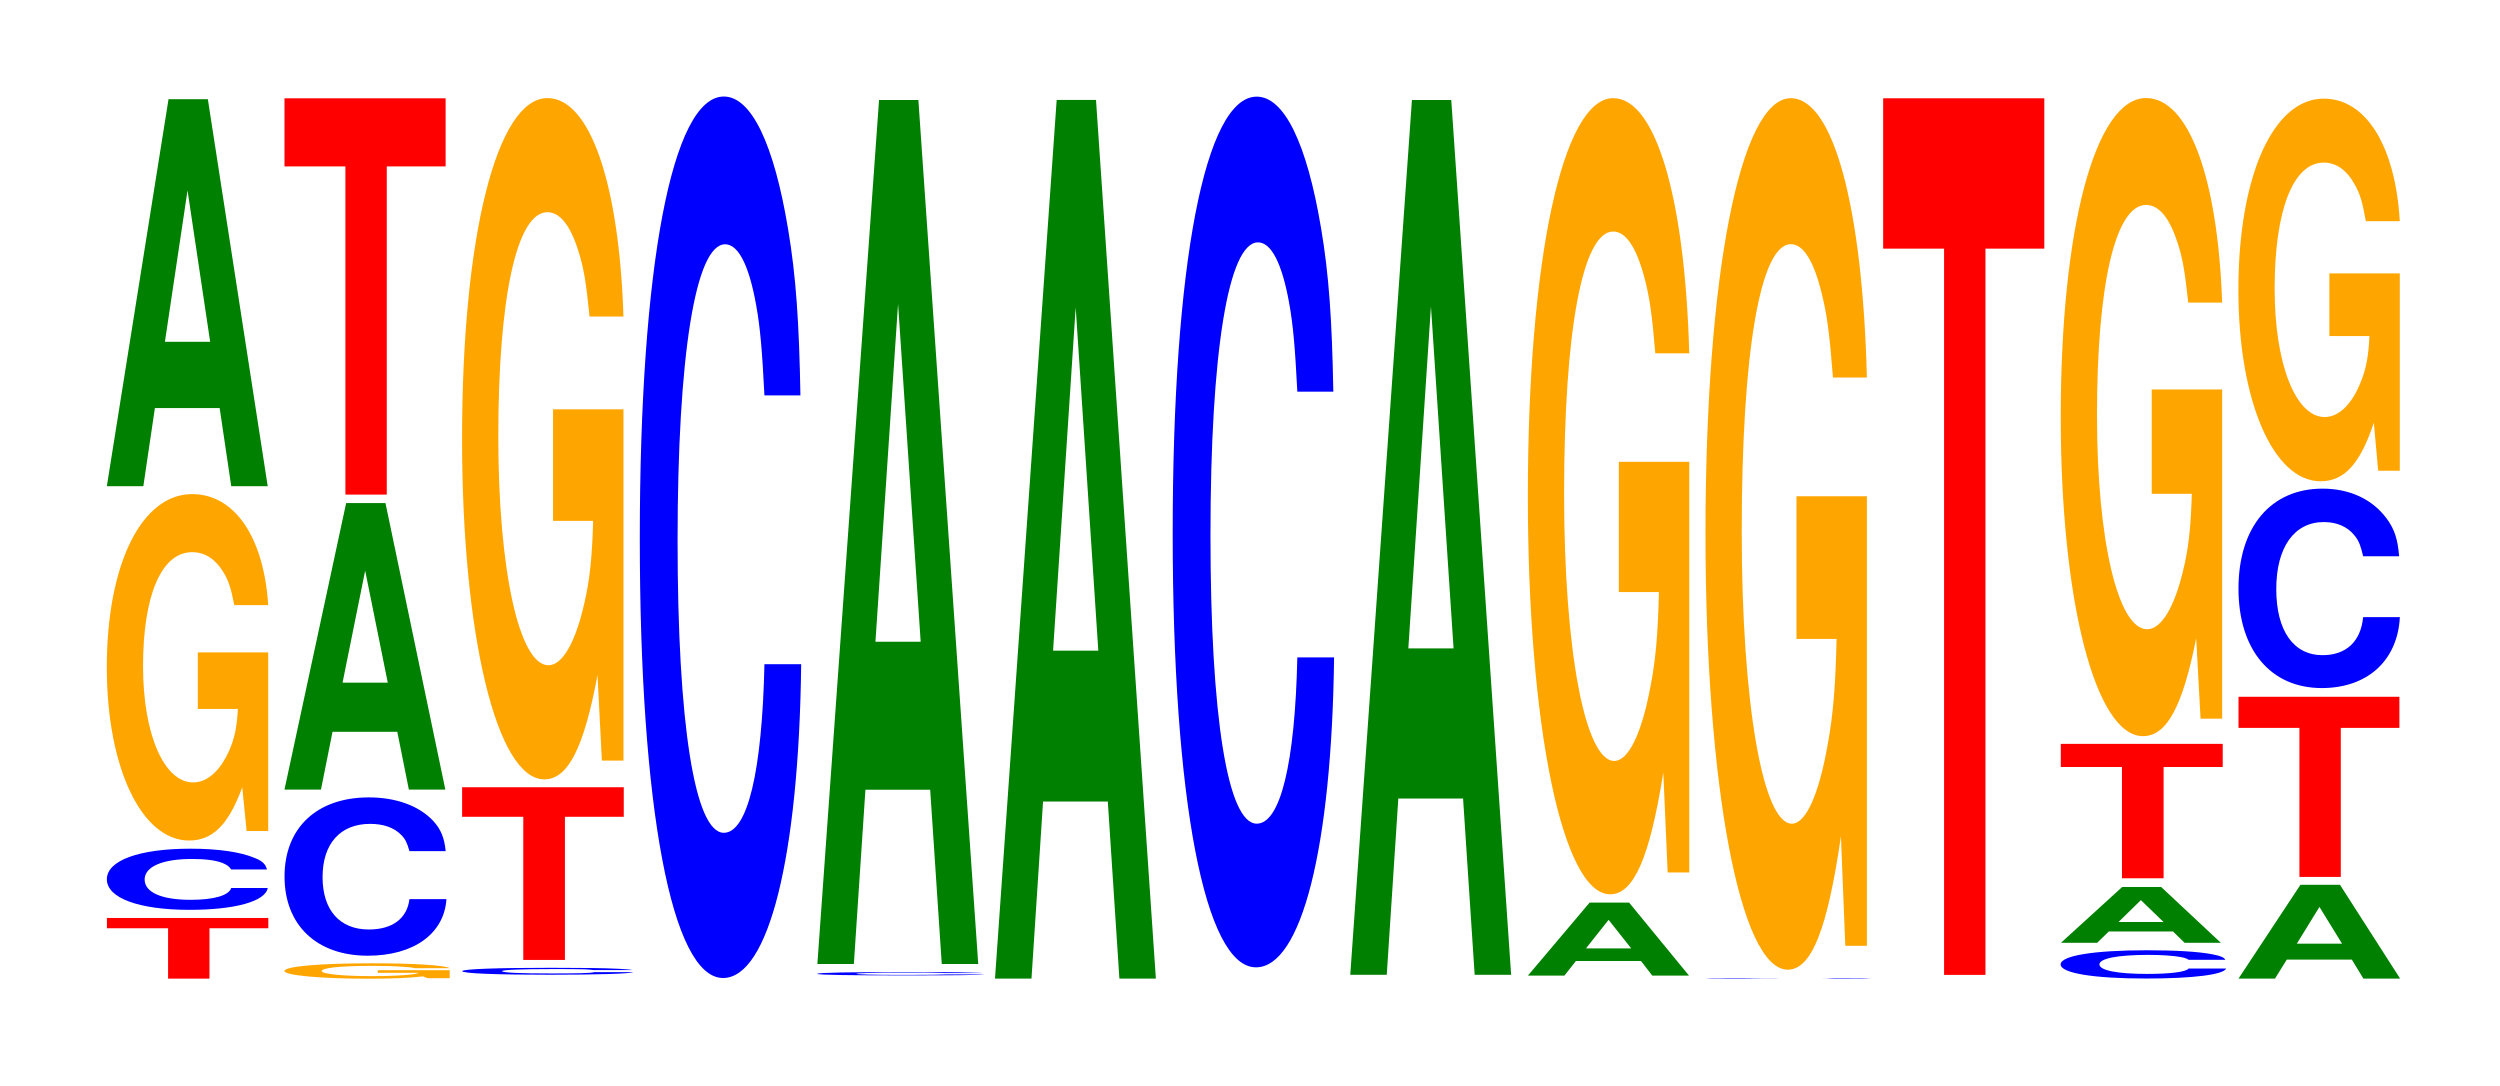 <?xml version="1.0" encoding="UTF-8"?>
<svg xmlns="http://www.w3.org/2000/svg" xmlns:xlink="http://www.w3.org/1999/xlink" width="152pt" height="66pt" viewBox="0 0 152 66" version="1.1">
<defs>
<g>
<symbol overflow="visible" id="glyph0-0">
<path style="stroke:none;" d="M 6.469 -3.062 L 10.047 -3.062 L 10.047 -3.688 L 0.234 -3.688 L 0.234 -3.062 L 3.953 -3.062 L 3.953 0 L 6.469 0 Z M 6.469 -3.062 "/>
</symbol>
<symbol overflow="visible" id="glyph1-0">
<path style="stroke:none;" d="M 10.406 -2.344 C 10.328 -2.656 10.141 -2.859 9.656 -3.047 C 8.812 -3.406 7.438 -3.609 5.766 -3.609 C 2.625 -3.609 0.672 -2.891 0.672 -1.75 C 0.672 -0.609 2.609 0.109 5.703 0.109 C 8.469 0.109 10.312 -0.406 10.453 -1.219 L 8.234 -1.219 C 8.094 -0.766 7.188 -0.5 5.766 -0.5 C 4 -0.5 2.969 -0.953 2.969 -1.734 C 2.969 -2.516 4.047 -2.984 5.844 -2.984 C 6.641 -2.984 7.297 -2.906 7.719 -2.734 C 7.969 -2.625 8.094 -2.547 8.234 -2.344 Z M 10.406 -2.344 "/>
</symbol>
<symbol overflow="visible" id="glyph2-0">
<path style="stroke:none;" d="M 10.422 -10.797 L 6.141 -10.797 L 6.141 -7.359 L 8.578 -7.359 C 8.516 -6.234 8.375 -5.547 8.047 -4.828 C 7.516 -3.609 6.719 -2.891 5.859 -2.891 C 4.094 -2.891 2.812 -5.812 2.812 -9.953 C 2.812 -14.281 3.938 -16.891 5.797 -16.891 C 6.562 -16.891 7.203 -16.484 7.688 -15.688 C 8 -15.188 8.156 -14.719 8.359 -13.672 L 10.422 -13.672 C 10.156 -17.812 8.375 -20.422 5.797 -20.422 C 2.719 -20.422 0.609 -16.156 0.609 -9.891 C 0.609 -3.797 2.719 0.641 5.609 0.641 C 7.047 0.641 8.016 -0.328 8.844 -2.594 L 9.109 0.062 L 10.422 0.062 Z M 10.422 -10.797 "/>
</symbol>
<symbol overflow="visible" id="glyph3-0">
<path style="stroke:none;" d="M 7.234 -4.75 L 7.938 0 L 10.156 0 L 6.516 -23.531 L 4.125 -23.531 L 0.375 0 L 2.594 0 L 3.297 -4.75 Z M 6.656 -8.781 L 3.906 -8.781 L 5.281 -17.984 Z M 6.656 -8.781 "/>
</symbol>
<symbol overflow="visible" id="glyph4-0">
<path style="stroke:none;" d="M 10.672 -0.484 L 6.297 -0.484 L 6.297 -0.328 L 8.781 -0.328 C 8.719 -0.281 8.578 -0.25 8.25 -0.219 C 7.703 -0.156 6.875 -0.125 6 -0.125 C 4.188 -0.125 2.891 -0.25 2.891 -0.438 C 2.891 -0.625 4.047 -0.75 5.953 -0.75 C 6.734 -0.75 7.391 -0.734 7.891 -0.688 C 8.203 -0.672 8.359 -0.656 8.562 -0.609 L 10.672 -0.609 C 10.406 -0.781 8.578 -0.906 5.938 -0.906 C 2.781 -0.906 0.625 -0.719 0.625 -0.438 C 0.625 -0.172 2.797 0.031 5.75 0.031 C 7.219 0.031 8.219 -0.016 9.047 -0.109 L 9.328 0 L 10.672 0 Z M 10.672 -0.484 "/>
</symbol>
<symbol overflow="visible" id="glyph5-0">
<path style="stroke:none;" d="M 10.469 -6.062 C 10.391 -6.859 10.188 -7.375 9.719 -7.891 C 8.859 -8.812 7.469 -9.328 5.797 -9.328 C 2.641 -9.328 0.672 -7.484 0.672 -4.516 C 0.672 -1.562 2.625 0.297 5.734 0.297 C 8.516 0.297 10.375 -1.031 10.516 -3.141 L 8.266 -3.141 C 8.125 -1.969 7.234 -1.297 5.797 -1.297 C 4.016 -1.297 2.984 -2.484 2.984 -4.484 C 2.984 -6.516 4.062 -7.719 5.875 -7.719 C 6.672 -7.719 7.328 -7.5 7.766 -7.047 C 8.016 -6.797 8.125 -6.562 8.266 -6.062 Z M 10.469 -6.062 "/>
</symbol>
<symbol overflow="visible" id="glyph6-0">
<path style="stroke:none;" d="M 7.234 -3.516 L 7.938 0 L 10.156 0 L 6.516 -17.422 L 4.125 -17.422 L 0.375 0 L 2.594 0 L 3.297 -3.516 Z M 6.656 -6.5 L 3.906 -6.5 L 5.281 -13.312 Z M 6.656 -6.5 "/>
</symbol>
<symbol overflow="visible" id="glyph7-0">
<path style="stroke:none;" d="M 6.453 -19.953 L 10.031 -19.953 L 10.031 -24.094 L 0.234 -24.094 L 0.234 -19.953 L 3.938 -19.953 L 3.938 0 L 6.453 0 Z M 6.453 -19.953 "/>
</symbol>
<symbol overflow="visible" id="glyph8-0">
<path style="stroke:none;" d="M 11.062 -0.266 C 10.984 -0.297 10.766 -0.312 10.266 -0.344 C 9.359 -0.391 7.906 -0.406 6.125 -0.406 C 2.797 -0.406 0.719 -0.328 0.719 -0.203 C 0.719 -0.062 2.766 0.016 6.062 0.016 C 9 0.016 10.969 -0.047 11.109 -0.141 L 8.734 -0.141 C 8.594 -0.078 7.641 -0.062 6.125 -0.062 C 4.25 -0.062 3.141 -0.109 3.141 -0.203 C 3.141 -0.281 4.297 -0.328 6.219 -0.328 C 7.062 -0.328 7.75 -0.328 8.203 -0.312 C 8.469 -0.297 8.594 -0.281 8.734 -0.266 Z M 11.062 -0.266 "/>
</symbol>
<symbol overflow="visible" id="glyph9-0">
<path style="stroke:none;" d="M 6.484 -8.703 L 10.062 -8.703 L 10.062 -10.5 L 0.234 -10.5 L 0.234 -8.703 L 3.953 -8.703 L 3.953 0 L 6.484 0 Z M 6.484 -8.703 "/>
</symbol>
<symbol overflow="visible" id="glyph10-0">
<path style="stroke:none;" d="M 10.422 -21.25 L 6.141 -21.25 L 6.141 -14.469 L 8.578 -14.469 C 8.516 -12.25 8.375 -10.891 8.047 -9.484 C 7.516 -7.109 6.719 -5.688 5.859 -5.688 C 4.094 -5.688 2.812 -11.438 2.812 -19.578 C 2.812 -28.078 3.938 -33.234 5.797 -33.234 C 6.562 -33.234 7.203 -32.422 7.688 -30.844 C 8 -29.875 8.156 -28.953 8.359 -26.891 L 10.422 -26.891 C 10.156 -35.031 8.375 -40.172 5.797 -40.172 C 2.719 -40.172 0.609 -31.766 0.609 -19.469 C 0.609 -7.484 2.719 1.25 5.609 1.25 C 7.047 1.25 8.016 -0.656 8.844 -5.094 L 9.109 0.109 L 10.422 0.109 Z M 10.422 -21.25 "/>
</symbol>
<symbol overflow="visible" id="glyph11-0">
<path style="stroke:none;" d="M 10.438 -33.812 C 10.359 -38.234 10.172 -41.047 9.688 -43.922 C 8.828 -49.109 7.453 -51.984 5.781 -51.984 C 2.641 -51.984 0.672 -41.672 0.672 -25.109 C 0.672 -8.703 2.625 1.609 5.734 1.609 C 8.5 1.609 10.344 -5.75 10.484 -17.469 L 8.25 -17.469 C 8.109 -10.938 7.219 -7.219 5.781 -7.219 C 4.016 -7.219 2.969 -13.828 2.969 -24.969 C 2.969 -36.266 4.062 -43 5.859 -43 C 6.656 -43 7.312 -41.75 7.75 -39.281 C 8 -37.891 8.109 -36.547 8.25 -33.812 Z M 10.438 -33.812 "/>
</symbol>
<symbol overflow="visible" id="glyph12-0">
<path style="stroke:none;" d="M 10.812 -0.141 C 10.719 -0.156 10.516 -0.156 10.031 -0.172 C 9.141 -0.203 7.719 -0.203 5.984 -0.203 C 2.719 -0.203 0.703 -0.172 0.703 -0.094 C 0.703 -0.031 2.703 0 5.922 0 C 8.797 0 10.703 -0.016 10.859 -0.062 L 8.547 -0.062 C 8.391 -0.047 7.469 -0.031 5.984 -0.031 C 4.156 -0.031 3.078 -0.062 3.078 -0.094 C 3.078 -0.141 4.203 -0.172 6.062 -0.172 C 6.891 -0.172 7.578 -0.172 8.016 -0.156 C 8.266 -0.156 8.391 -0.141 8.547 -0.141 Z M 10.812 -0.141 "/>
</symbol>
<symbol overflow="visible" id="glyph13-0">
<path style="stroke:none;" d="M 7.234 -10.594 L 7.938 0 L 10.156 0 L 6.516 -52.531 L 4.125 -52.531 L 0.375 0 L 2.594 0 L 3.297 -10.594 Z M 6.656 -19.594 L 3.906 -19.594 L 5.281 -40.141 Z M 6.656 -19.594 "/>
</symbol>
<symbol overflow="visible" id="glyph14-0">
<path style="stroke:none;" d="M 7.234 -10.766 L 7.938 0 L 10.156 0 L 6.516 -53.422 L 4.125 -53.422 L 0.375 0 L 2.594 0 L 3.297 -10.766 Z M 6.656 -19.938 L 3.906 -19.938 L 5.281 -40.812 Z M 6.656 -19.938 "/>
</symbol>
<symbol overflow="visible" id="glyph15-0">
<path style="stroke:none;" d="M 10.438 -33.406 C 10.359 -37.766 10.172 -40.531 9.688 -43.375 C 8.828 -48.5 7.453 -51.344 5.781 -51.344 C 2.641 -51.344 0.672 -41.156 0.672 -24.812 C 0.672 -8.594 2.625 1.594 5.734 1.594 C 8.5 1.594 10.344 -5.688 10.484 -17.25 L 8.25 -17.25 C 8.109 -10.812 7.219 -7.141 5.781 -7.141 C 4.016 -7.141 2.969 -13.656 2.969 -24.672 C 2.969 -35.828 4.062 -42.484 5.859 -42.484 C 6.656 -42.484 7.312 -41.234 7.75 -38.812 C 8 -37.422 8.109 -36.109 8.25 -33.406 Z M 10.438 -33.406 "/>
</symbol>
<symbol overflow="visible" id="glyph16-0">
<path style="stroke:none;" d="M 7.234 -10.719 L 7.938 0 L 10.156 0 L 6.516 -53.188 L 4.125 -53.188 L 0.375 0 L 2.594 0 L 3.297 -10.719 Z M 6.656 -19.844 L 3.906 -19.844 L 5.281 -40.641 Z M 6.656 -19.844 "/>
</symbol>
<symbol overflow="visible" id="glyph17-0">
<path style="stroke:none;" d="M 7.25 -0.891 L 7.938 0 L 10.172 0 L 6.531 -4.438 L 4.125 -4.438 L 0.375 0 L 2.594 0 L 3.297 -0.891 Z M 6.656 -1.656 L 3.906 -1.656 L 5.281 -3.391 Z M 6.656 -1.656 "/>
</symbol>
<symbol overflow="visible" id="glyph18-0">
<path style="stroke:none;" d="M 10.422 -24.844 L 6.141 -24.844 L 6.141 -16.922 L 8.578 -16.922 C 8.516 -14.328 8.375 -12.734 8.047 -11.094 C 7.516 -8.297 6.719 -6.656 5.859 -6.656 C 4.094 -6.656 2.812 -13.375 2.812 -22.875 C 2.812 -32.828 3.938 -38.844 5.797 -38.844 C 6.562 -38.844 7.203 -37.891 7.688 -36.062 C 8 -34.922 8.156 -33.844 8.359 -31.438 L 10.422 -31.438 C 10.156 -40.938 8.375 -46.953 5.797 -46.953 C 2.719 -46.953 0.609 -37.141 0.609 -22.75 C 0.609 -8.75 2.719 1.453 5.609 1.453 C 7.047 1.453 8.016 -0.766 8.844 -5.953 L 9.109 0.125 L 10.422 0.125 Z M 10.422 -24.844 "/>
</symbol>
<symbol overflow="visible" id="glyph19-0">
<path style="stroke:none;" d="M 10.781 -0.016 C 10.688 -0.016 10.484 -0.031 10 -0.031 C 9.109 -0.031 7.688 -0.031 5.969 -0.031 C 2.719 -0.031 0.688 -0.031 0.688 -0.016 C 0.688 0 2.703 0 5.906 0 C 8.766 0 10.672 0 10.828 -0.016 L 8.516 -0.016 C 8.375 0 7.438 0 5.969 0 C 4.141 0 3.062 -0.016 3.062 -0.016 C 3.062 -0.016 4.188 -0.031 6.047 -0.031 C 6.875 -0.031 7.547 -0.031 8 -0.031 C 8.25 -0.016 8.375 -0.016 8.516 -0.016 Z M 10.781 -0.016 "/>
</symbol>
<symbol overflow="visible" id="glyph20-0">
<path style="stroke:none;" d="M 10.422 -27.188 L 6.141 -27.188 L 6.141 -18.516 L 8.578 -18.516 C 8.516 -15.672 8.375 -13.938 8.047 -12.141 C 7.516 -9.094 6.719 -7.281 5.859 -7.281 C 4.094 -7.281 2.812 -14.641 2.812 -25.031 C 2.812 -35.922 3.938 -42.516 5.797 -42.516 C 6.562 -42.516 7.203 -41.484 7.688 -39.469 C 8 -38.219 8.156 -37.031 8.359 -34.406 L 10.422 -34.406 C 10.156 -44.812 8.375 -51.391 5.797 -51.391 C 2.719 -51.391 0.609 -40.641 0.609 -24.906 C 0.609 -9.578 2.719 1.594 5.609 1.594 C 7.047 1.594 8.016 -0.828 8.844 -6.516 L 9.109 0.141 L 10.422 0.141 Z M 10.422 -27.188 "/>
</symbol>
<symbol overflow="visible" id="glyph21-0">
<path style="stroke:none;" d="M 6.453 -44.156 L 10.031 -44.156 L 10.031 -53.297 L 0.234 -53.297 L 0.234 -44.156 L 3.938 -44.156 L 3.938 0 L 6.453 0 Z M 6.453 -44.156 "/>
</symbol>
<symbol overflow="visible" id="glyph22-0">
<path style="stroke:none;" d="M 10.703 -1.094 C 10.625 -1.234 10.422 -1.328 9.938 -1.422 C 9.062 -1.594 7.641 -1.672 5.938 -1.672 C 2.703 -1.672 0.688 -1.344 0.688 -0.812 C 0.688 -0.281 2.688 0.047 5.875 0.047 C 8.719 0.047 10.609 -0.188 10.75 -0.562 L 8.469 -0.562 C 8.328 -0.359 7.391 -0.234 5.938 -0.234 C 4.109 -0.234 3.047 -0.453 3.047 -0.812 C 3.047 -1.172 4.156 -1.391 6.016 -1.391 C 6.828 -1.391 7.5 -1.344 7.953 -1.266 C 8.203 -1.219 8.328 -1.188 8.469 -1.094 Z M 10.703 -1.094 "/>
</symbol>
<symbol overflow="visible" id="glyph23-0">
<path style="stroke:none;" d="M 7.188 -0.688 L 7.891 0 L 10.094 0 L 6.469 -3.391 L 4.094 -3.391 L 0.375 0 L 2.578 0 L 3.281 -0.688 Z M 6.609 -1.266 L 3.875 -1.266 L 5.234 -2.594 Z M 6.609 -1.266 "/>
</symbol>
<symbol overflow="visible" id="glyph24-0">
<path style="stroke:none;" d="M 6.484 -6.766 L 10.078 -6.766 L 10.078 -8.172 L 0.234 -8.172 L 0.234 -6.766 L 3.953 -6.766 L 3.953 0 L 6.484 0 Z M 6.484 -6.766 "/>
</symbol>
<symbol overflow="visible" id="glyph25-0">
<path style="stroke:none;" d="M 10.422 -19.906 L 6.141 -19.906 L 6.141 -13.562 L 8.578 -13.562 C 8.516 -11.484 8.375 -10.203 8.047 -8.891 C 7.516 -6.656 6.719 -5.328 5.859 -5.328 C 4.094 -5.328 2.812 -10.719 2.812 -18.328 C 2.812 -26.312 3.938 -31.125 5.797 -31.125 C 6.562 -31.125 7.203 -30.375 7.688 -28.891 C 8 -27.984 8.156 -27.125 8.359 -25.188 L 10.422 -25.188 C 10.156 -32.812 8.375 -37.625 5.797 -37.625 C 2.719 -37.625 0.609 -29.766 0.609 -18.234 C 0.609 -7.016 2.719 1.172 5.609 1.172 C 7.047 1.172 8.016 -0.609 8.844 -4.781 L 9.109 0.109 L 10.422 0.109 Z M 10.422 -19.906 "/>
</symbol>
<symbol overflow="visible" id="glyph26-0">
<path style="stroke:none;" d="M 7.266 -1.156 L 7.969 0 L 10.203 0 L 6.547 -5.703 L 4.141 -5.703 L 0.375 0 L 2.594 0 L 3.312 -1.156 Z M 6.672 -2.125 L 3.922 -2.125 L 5.297 -4.359 Z M 6.672 -2.125 "/>
</symbol>
<symbol overflow="visible" id="glyph27-0">
<path style="stroke:none;" d="M 6.453 -9.062 L 10.016 -9.062 L 10.016 -10.953 L 0.234 -10.953 L 0.234 -9.062 L 3.938 -9.062 L 3.938 0 L 6.453 0 Z M 6.453 -9.062 "/>
</symbol>
<symbol overflow="visible" id="glyph28-0">
<path style="stroke:none;" d="M 10.438 -7.656 C 10.359 -8.656 10.172 -9.281 9.688 -9.938 C 8.828 -11.109 7.453 -11.766 5.781 -11.766 C 2.641 -11.766 0.672 -9.438 0.672 -5.688 C 0.672 -1.969 2.625 0.359 5.734 0.359 C 8.5 0.359 10.344 -1.297 10.484 -3.953 L 8.25 -3.953 C 8.109 -2.469 7.219 -1.641 5.781 -1.641 C 4.016 -1.641 2.969 -3.125 2.969 -5.656 C 2.969 -8.203 4.062 -9.734 5.859 -9.734 C 6.656 -9.734 7.312 -9.453 7.75 -8.891 C 8 -8.578 8.109 -8.266 8.25 -7.656 Z M 10.438 -7.656 "/>
</symbol>
<symbol overflow="visible" id="glyph29-0">
<path style="stroke:none;" d="M 10.422 -11.938 L 6.141 -11.938 L 6.141 -8.125 L 8.578 -8.125 C 8.516 -6.875 8.375 -6.125 8.047 -5.328 C 7.516 -3.984 6.719 -3.203 5.859 -3.203 C 4.094 -3.203 2.812 -6.422 2.812 -11 C 2.812 -15.781 3.938 -18.672 5.797 -18.672 C 6.562 -18.672 7.203 -18.219 7.688 -17.328 C 8 -16.781 8.156 -16.266 8.359 -15.109 L 10.422 -15.109 C 10.156 -19.672 8.375 -22.562 5.797 -22.562 C 2.719 -22.562 0.609 -17.844 0.609 -10.938 C 0.609 -4.203 2.719 0.703 5.609 0.703 C 7.047 0.703 8.016 -0.359 8.844 -2.859 L 9.109 0.062 L 10.422 0.062 Z M 10.422 -11.938 "/>
</symbol>
</g>
</defs>
<g id="surface1">
<g style="fill:rgb(100%,0%,0%);fill-opacity:1;">
  <use xlink:href="#glyph0-0" x="6.267" y="59.5"/>
</g>
<g style="fill:rgb(0%,0%,100%);fill-opacity:1;">
  <use xlink:href="#glyph1-0" x="5.825" y="55.209"/>
</g>
<g style="fill:rgb(100%,64.647%,0%);fill-opacity:1;">
  <use xlink:href="#glyph2-0" x="5.885" y="50.463"/>
</g>
<g style="fill:rgb(0%,50.194%,0%);fill-opacity:1;">
  <use xlink:href="#glyph3-0" x="6.121" y="29.561"/>
</g>
<g style="fill:rgb(100%,64.647%,0%);fill-opacity:1;">
  <use xlink:href="#glyph4-0" x="16.67" y="59.474"/>
</g>
<g style="fill:rgb(0%,0%,100%);fill-opacity:1;">
  <use xlink:href="#glyph5-0" x="16.628" y="57.81"/>
</g>
<g style="fill:rgb(0%,50.194%,0%);fill-opacity:1;">
  <use xlink:href="#glyph6-0" x="16.921" y="48.008"/>
</g>
<g style="fill:rgb(100%,0%,0%);fill-opacity:1;">
  <use xlink:href="#glyph7-0" x="17.063" y="30.071"/>
</g>
<g style="fill:rgb(0%,0%,100%);fill-opacity:1;">
  <use xlink:href="#glyph8-0" x="27.383" y="59.248"/>
</g>
<g style="fill:rgb(100%,0%,0%);fill-opacity:1;">
  <use xlink:href="#glyph9-0" x="27.863" y="58.364"/>
</g>
<g style="fill:rgb(100%,64.647%,0%);fill-opacity:1;">
  <use xlink:href="#glyph10-0" x="27.485" y="46.136"/>
</g>
<g style="fill:rgb(0%,0%,100%);fill-opacity:1;">
  <use xlink:href="#glyph11-0" x="38.228" y="57.853"/>
</g>
<g style="fill:rgb(0%,0%,100%);fill-opacity:1;">
  <use xlink:href="#glyph12-0" x="48.983" y="59.305"/>
</g>
<g style="fill:rgb(0%,50.194%,0%);fill-opacity:1;">
  <use xlink:href="#glyph13-0" x="49.321" y="58.611"/>
</g>
<g style="fill:rgb(0%,50.194%,0%);fill-opacity:1;">
  <use xlink:href="#glyph14-0" x="60.121" y="59.5"/>
</g>
<g style="fill:rgb(0%,0%,100%);fill-opacity:1;">
  <use xlink:href="#glyph15-0" x="70.628" y="57.22"/>
</g>
<g style="fill:rgb(0%,50.194%,0%);fill-opacity:1;">
  <use xlink:href="#glyph16-0" x="81.721" y="59.268"/>
</g>
<g style="fill:rgb(0%,50.194%,0%);fill-opacity:1;">
  <use xlink:href="#glyph17-0" x="92.521" y="59.318"/>
</g>
<g style="fill:rgb(100%,64.647%,0%);fill-opacity:1;">
  <use xlink:href="#glyph18-0" x="92.285" y="52.921"/>
</g>
<g style="fill:rgb(0%,0%,100%);fill-opacity:1;">
  <use xlink:href="#glyph19-0" x="102.983" y="59.5"/>
</g>
<g style="fill:rgb(100%,64.647%,0%);fill-opacity:1;">
  <use xlink:href="#glyph20-0" x="103.085" y="57.362"/>
</g>
<g style="fill:rgb(100%,0%,0%);fill-opacity:1;">
  <use xlink:href="#glyph21-0" x="114.263" y="59.273"/>
</g>
<g style="fill:rgb(0%,0%,100%);fill-opacity:1;">
  <use xlink:href="#glyph22-0" x="124.598" y="59.448"/>
</g>
<g style="fill:rgb(0%,50.194%,0%);fill-opacity:1;">
  <use xlink:href="#glyph23-0" x="124.932" y="57.322"/>
</g>
<g style="fill:rgb(100%,0%,0%);fill-opacity:1;">
  <use xlink:href="#glyph24-0" x="125.063" y="53.399"/>
</g>
<g style="fill:rgb(100%,64.647%,0%);fill-opacity:1;">
  <use xlink:href="#glyph25-0" x="124.685" y="43.586"/>
</g>
<g style="fill:rgb(0%,50.194%,0%);fill-opacity:1;">
  <use xlink:href="#glyph26-0" x="135.725" y="59.5"/>
</g>
<g style="fill:rgb(100%,0%,0%);fill-opacity:1;">
  <use xlink:href="#glyph27-0" x="135.867" y="53.317"/>
</g>
<g style="fill:rgb(0%,0%,100%);fill-opacity:1;">
  <use xlink:href="#glyph28-0" x="135.428" y="41.475"/>
</g>
<g style="fill:rgb(100%,64.647%,0%);fill-opacity:1;">
  <use xlink:href="#glyph29-0" x="135.485" y="28.559"/>
</g>
</g>
</svg>
